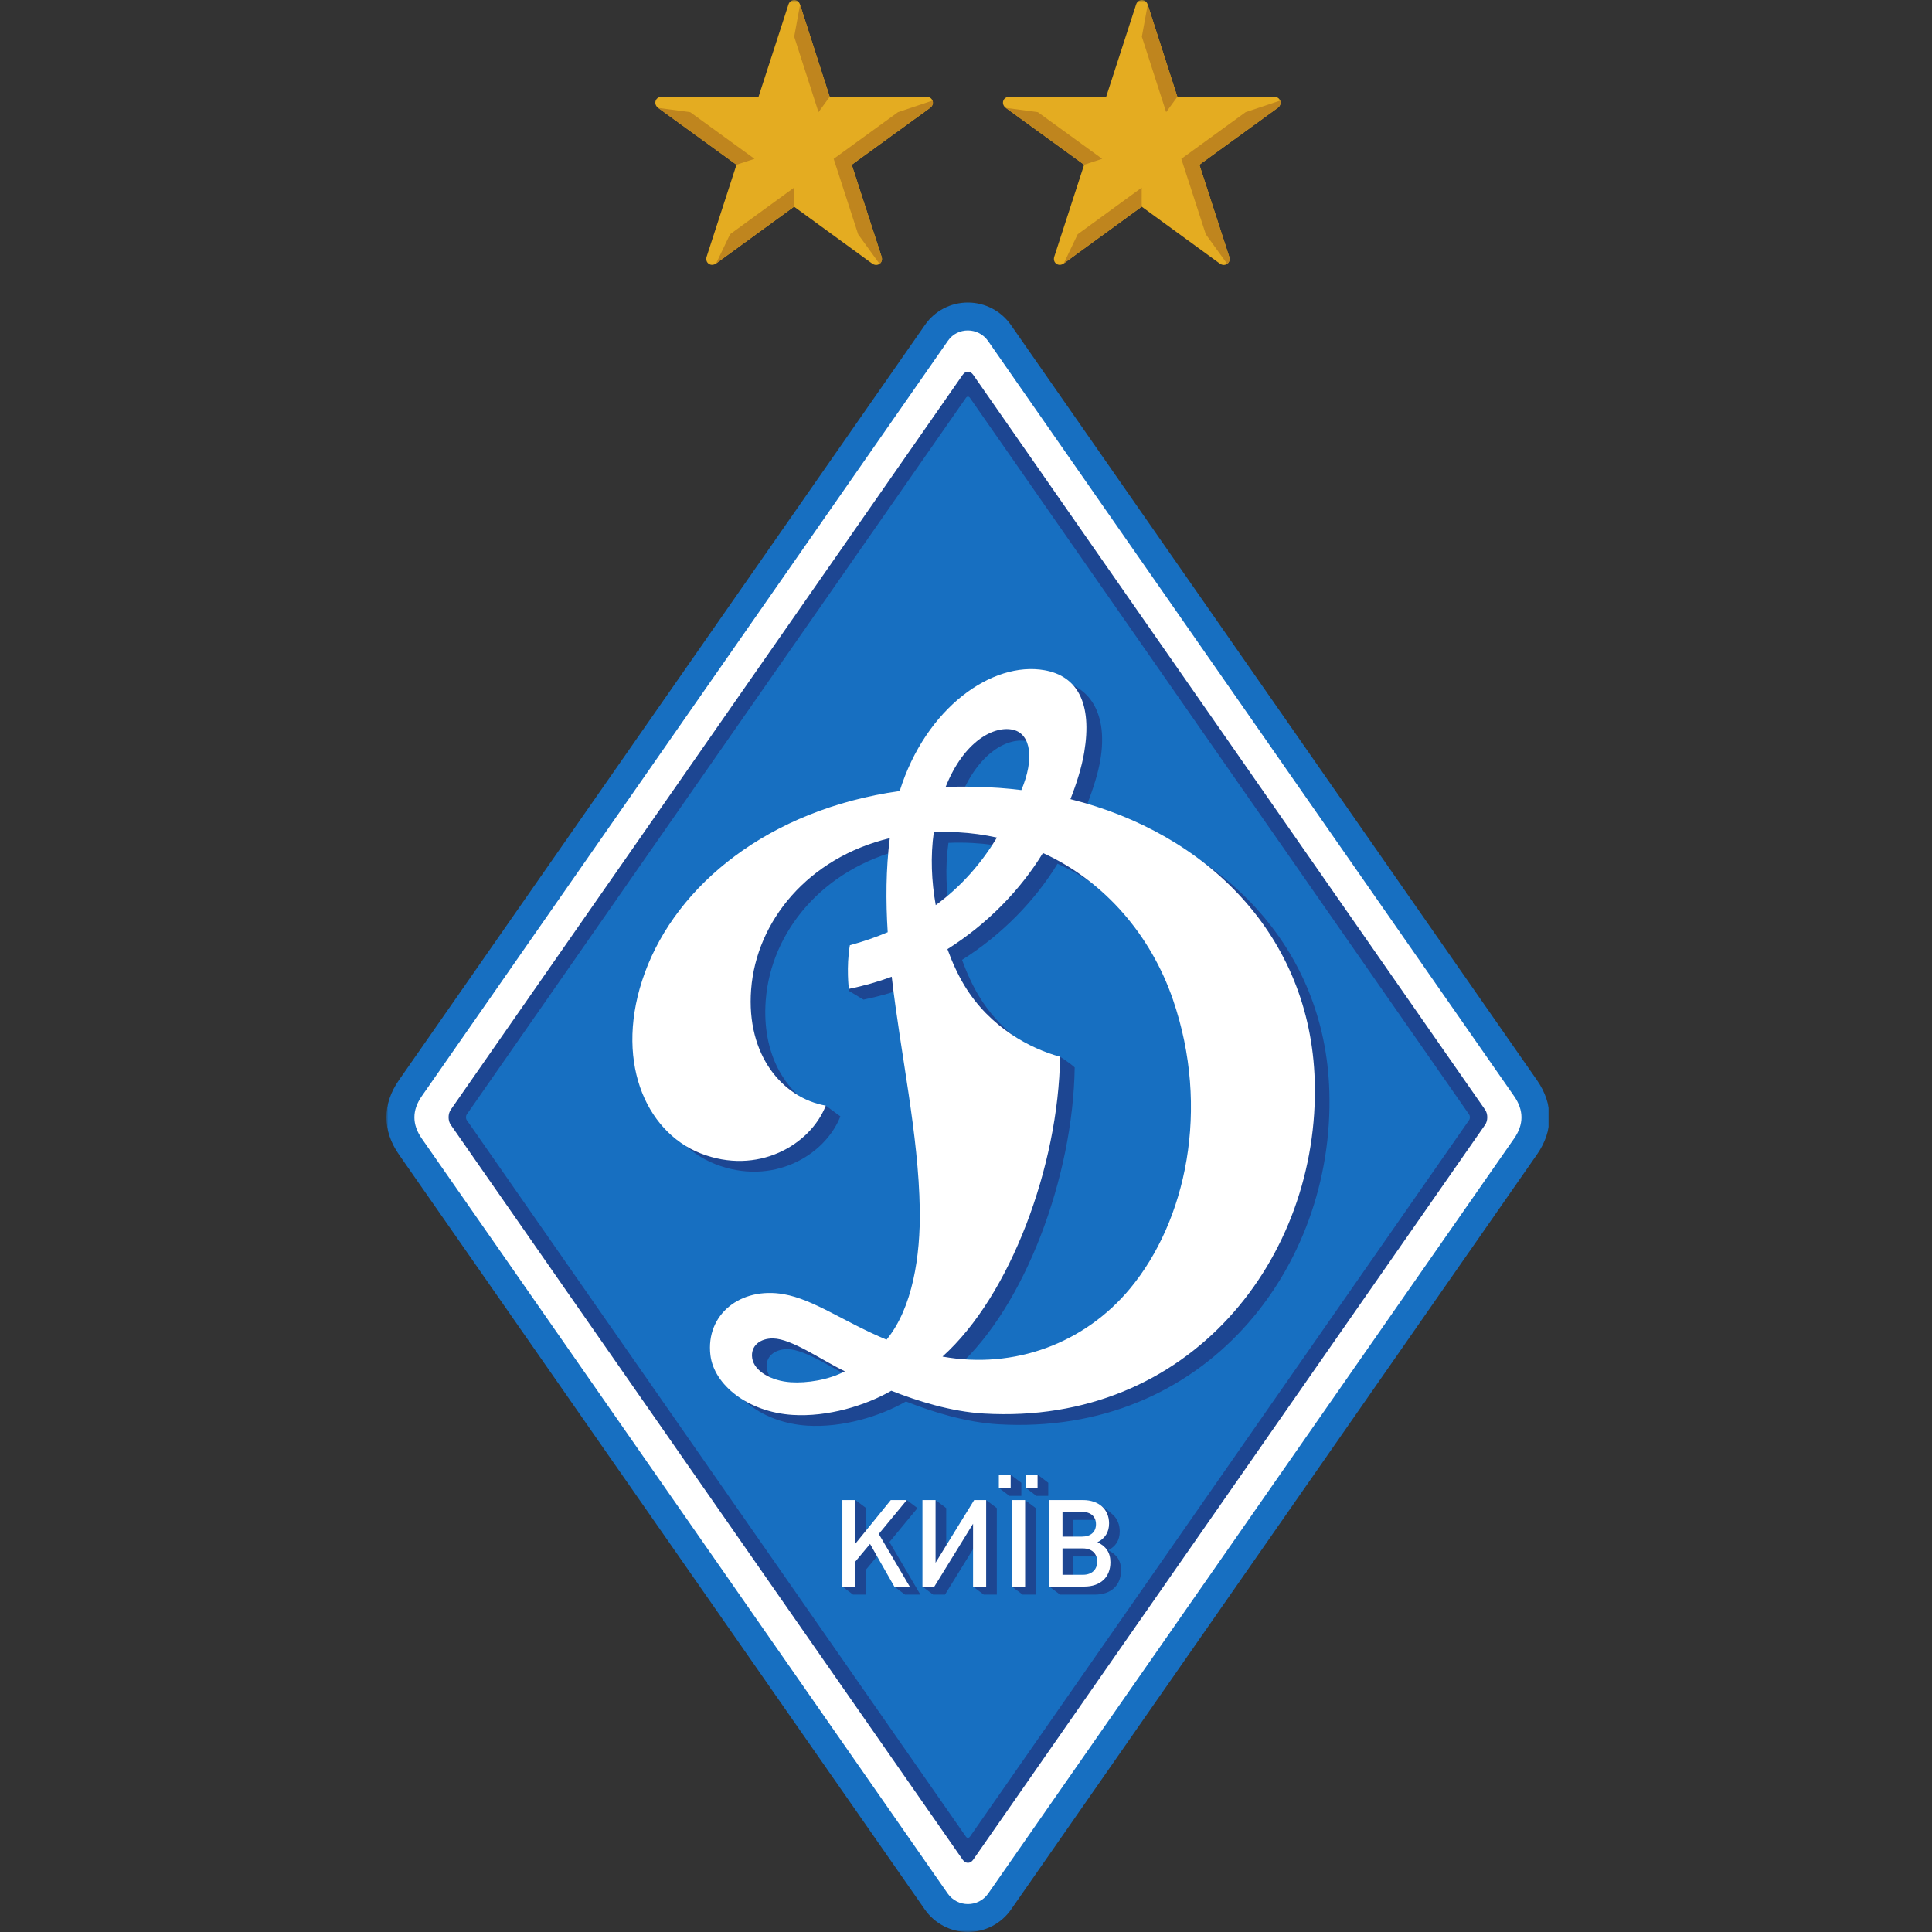 <svg width="500" height="500" viewBox="0 0 500 500" fill="none" xmlns="http://www.w3.org/2000/svg">
<rect x="0" y="0" width="500" height="500" fill="#333333" stroke="none"/>
<g clip-path="url(#clip0_8891_28967)">
<mask id="mask0_8891_28967" style="mask-type:luminance" maskUnits="userSpaceOnUse" x="100" y="0" width="301" height="500">
<path d="M100 0V500H401V0H100Z" fill="white"/>
</mask>
<g mask="url(#mask0_8891_28967)">
<path fill-rule="evenodd" clip-rule="evenodd" d="M250.504 500C246.054 500 241.877 497.816 239.327 494.153C216.652 461.599 114.795 315.371 103.247 298.798C98.919 292.589 98.918 285.749 103.242 279.539L139.616 227.321C178.295 171.791 237.828 86.325 239.42 84.044C241.927 80.445 246.057 78.297 250.469 78.297C254.904 78.297 259.067 80.461 261.606 84.087C263.446 86.716 394.519 274.868 397.768 279.547C402.081 285.76 402.078 292.596 397.756 298.795L392.603 306.189C298.095 441.844 269.242 483.281 261.679 494.153C259.135 497.816 254.957 500 250.504 500Z" fill="#176FC1"/>
<path fill-rule="evenodd" clip-rule="evenodd" d="M391.839 294.662C389.391 298.171 274.329 463.321 255.757 490.028C253.213 493.686 247.809 493.703 245.246 490.023C227.431 464.447 121.248 312.006 109.164 294.666C106.61 291.001 106.604 287.344 109.163 283.671C117.019 272.394 242.999 91.534 245.337 88.179C247.822 84.614 253.179 84.642 255.696 88.236C258.212 91.83 389.215 279.888 391.843 283.673C394.396 287.35 394.389 291.004 391.839 294.662Z" fill="white"/>
<path fill-rule="evenodd" clip-rule="evenodd" d="M251.86 481.291C251.113 482.367 249.888 482.367 249.139 481.291L116.655 291.101C115.907 290.026 115.907 288.268 116.655 287.194L249.139 97.006C249.888 95.931 251.113 95.931 251.86 97.006L384.344 287.194C385.092 288.268 385.092 290.026 384.344 291.101L251.86 481.291Z" fill="#1D4692"/>
<path fill-rule="evenodd" clip-rule="evenodd" d="M251.011 475.342C250.73 475.745 250.271 475.745 249.99 475.342L120.801 289.882C120.52 289.479 120.52 288.82 120.801 288.416L249.99 102.958C250.271 102.555 250.73 102.555 251.011 102.958L380.198 288.416C380.479 288.82 380.479 289.479 380.198 289.882L251.011 475.342Z" fill="#176FC1"/>
<path fill-rule="evenodd" clip-rule="evenodd" d="M296.24 336.249C284.468 350.434 266.285 357.218 247.697 353.862C265.258 338.093 277.716 304.541 278.127 276.255C276.938 275.118 274.339 273.478 274.339 273.478C274.339 273.478 274.108 274.944 273.264 274.595C266.461 271.792 258.624 266.528 253.36 257.801C251.758 255.147 250.258 251.956 248.979 248.416C259.334 241.868 267.856 233.098 273.696 223.533C289.851 230.907 301.692 245.033 307.335 261.463C317.046 289.739 310.75 318.764 296.24 336.249ZM208.411 360.499C203.434 360.166 198.957 357.662 198.449 354.271C197.972 351.071 200.528 349.108 203.862 349.169C208.739 349.262 216.388 354.773 222.437 357.675C218.221 359.919 212.548 360.776 208.411 360.499ZM245.454 218.131C247.491 218.048 249.573 218.053 251.712 218.169C255.193 218.359 258.559 218.829 261.801 219.548C257.919 225.966 252.866 232.08 245.975 237.187C244.864 231.015 244.546 224.448 245.454 218.131ZM266.001 191.862C270.317 192.896 270.804 199.342 267.612 207.192C265.908 206.99 264.19 206.821 262.459 206.695C257.661 206.348 253.01 206.274 248.507 206.443C253.226 194.565 261.067 190.684 266.001 191.862ZM344.033 282.459C342.907 244.86 316.171 218.395 280.787 209.594C282.378 205.638 283.806 201.474 284.532 197.917C287.039 185.644 282.623 177.72 274.058 176.225C260.599 173.87 243.415 185.856 236.621 207.493C202.579 212.312 178.974 231.853 170.682 254.468C162.513 276.745 170.673 295.578 185.071 301.256C199.802 307.065 213.469 299.146 217.491 288.916C216.703 288.341 213.694 286.124 213.694 286.124C213.694 286.124 212.586 287.442 211.583 286.934C203.231 282.694 197.105 272.801 198.172 258.859C199.527 241.127 212.93 224.771 234.057 219.695C233.037 227.851 233.005 236.064 233.529 244.282C230.512 245.575 227.255 246.718 223.722 247.675C223.146 251.058 219.598 256.379 219.598 256.379L223.463 258.695C227.281 257.937 230.987 256.876 234.558 255.556C236.91 275.976 241.509 296.298 241.818 315.76C242.009 327.738 239.982 341.278 233.218 349.485C222.277 344.937 214.445 339.074 206.559 337.706C195.469 335.783 186.388 342.914 187.633 353.473C188.543 361.198 197.354 368.213 208.887 368.954C217.973 369.538 227.779 366.548 234.456 362.703C241.257 365.38 249.886 368.106 258.396 368.605C311.707 371.733 345.404 328.247 344.033 282.459Z" fill="#1D4692"/>
<path fill-rule="evenodd" clip-rule="evenodd" d="M292.458 333.471C280.686 347.658 262.504 354.44 243.916 351.083C261.475 335.317 273.935 301.762 274.345 273.477C266.768 271.435 256.162 265.938 249.578 255.024C247.978 252.37 246.478 249.178 245.197 245.638C255.553 239.092 264.076 230.321 269.914 220.756C286.069 228.129 297.912 242.256 303.553 258.685C313.264 286.962 306.968 315.988 292.458 333.471ZM204.63 357.722C199.652 357.389 195.177 354.885 194.669 351.493C194.19 348.294 196.746 346.331 200.081 346.393C204.959 346.484 212.606 351.995 218.655 354.897C214.441 357.143 208.768 357.999 204.63 357.722ZM241.672 215.354C243.71 215.272 245.793 215.276 247.932 215.392C251.409 215.582 254.771 216.051 258.009 216.768C254.123 223.154 249.064 229.199 242.164 234.25C241.077 228.123 240.773 221.616 241.672 215.354ZM262.333 188.905C266.753 190.044 267.751 196.408 264.324 204.475C262.459 204.243 260.576 204.055 258.677 203.918C253.882 203.572 249.23 203.498 244.728 203.666C249.482 191.696 257.417 187.636 262.333 188.905ZM340.251 279.681C339.127 242.09 312.398 215.628 277.025 206.822C278.643 202.731 279.957 198.483 280.588 194.722C282.724 182.016 278.843 174.944 270.277 173.446C256.819 171.094 239.633 183.08 232.84 204.715C198.798 209.536 175.194 229.077 166.902 251.692C158.732 273.968 166.891 292.8 181.291 298.48C196.02 304.289 209.689 296.369 213.71 286.139C202.562 284.156 193.085 273.154 194.391 256.081C195.745 238.35 209.149 221.994 230.276 216.917C229.266 224.992 229.227 233.122 229.734 241.256C226.72 242.538 223.469 243.672 219.941 244.626C218.971 250.327 219.682 255.918 219.682 255.918C223.499 255.159 227.205 254.098 230.778 252.778C233.129 273.198 237.727 293.519 238.036 312.983C238.228 324.961 236.2 338.501 229.437 346.708C218.496 342.16 210.664 336.298 202.778 334.929C191.688 333.006 182.607 340.137 183.852 350.696C184.762 358.421 193.573 365.436 205.106 366.177C214.192 366.76 223.998 363.77 230.674 359.926C237.475 362.602 246.104 365.328 254.616 365.828C307.925 368.956 341.624 325.47 340.251 279.681Z" fill="white"/>
<path d="M234.204 412.68L231.444 410.599L227.923 401.644L224.155 406.172V412.68H220.763L218.012 410.599L220.763 409.243V390.296L221.398 388.215L224.155 390.296V400.465L233.665 388.868L234.682 388.215L237.439 390.296L230.185 399.067L238.192 412.68H234.204Z" fill="#1D4692"/>
<path d="M254.583 412.68L251.83 410.602L254.583 396.426L244.566 412.68H241.488L238.73 410.599L241.488 390.296L242.125 388.227L244.88 390.296V405.352L255.216 388.223L257.974 390.296V412.68H254.583Z" fill="#1D4692"/>
<path d="M268.212 387.135L265.475 385.054L268.533 381.636L271.285 383.74V387.135H268.212ZM264.665 412.68L261.907 410.634L265.286 388.223L268.055 390.296V412.68H264.665ZM261.231 387.135L258.5 385.056L261.554 381.666L264.319 383.74V387.135H261.231Z" fill="#1D4692"/>
<path d="M283.035 402.808H277.728V409.63H283.035C285.296 409.63 286.709 408.31 286.709 406.204C286.709 404.128 285.296 402.808 283.035 402.808ZM282.751 393.345H277.728V399.118H282.751C285.014 399.118 285.565 398.563 285.565 396.552C285.565 394.54 285.014 393.345 282.751 393.345ZM283.381 412.68H274.337L271.578 410.604L274.337 390.296L284.879 389.626C284.879 389.626 286.764 390.893 287.942 391.946C289.119 392.999 289.787 394.508 289.787 396.333C289.787 398.596 288.752 400.23 286.772 401.205C288.971 402.243 290.133 403.845 290.133 406.392C290.133 410.258 287.558 412.68 283.381 412.68Z" fill="#1D4692"/>
<path d="M231.444 410.598L225.163 399.564L221.395 404.09V410.598H218.004V388.214H221.395V399.469L230.533 388.214H234.678L227.424 396.986L235.432 410.598H231.444Z" fill="white"/>
<path d="M251.825 410.598V394.345L241.809 410.598H238.73V388.214H242.122V404.436L252.108 388.214H255.217V410.598H251.825Z" fill="white"/>
<path d="M265.455 385.054V381.659H268.52V385.054H265.455ZM261.907 410.598V388.214H265.299V410.598H261.907ZM258.5 385.054V381.659H261.562V385.054H258.5Z" fill="white"/>
<path d="M280.278 400.726H274.971V407.548H280.278C282.539 407.548 283.952 406.229 283.952 404.122C283.952 402.046 282.539 400.726 280.278 400.726ZM279.995 391.263H274.971V397.677H279.995C282.257 397.677 283.638 396.481 283.638 394.471C283.638 392.459 282.257 391.263 279.995 391.263ZM280.622 410.598H271.578V388.214H280.278C284.359 388.214 287.028 390.604 287.028 394.251C287.028 396.515 285.991 398.15 284.014 399.123C286.213 400.161 287.374 401.764 287.374 404.31C287.374 408.176 284.799 410.598 280.622 410.598Z" fill="white"/>
<path d="M239.766 25.043C238.939 25.043 225.715 25.043 214.724 25.043C211.244 14.252 207.33 2.093 207.055 1.213C206.556 -0.392 204.542 -0.417 204.037 1.21C203.792 2 199.706 14.58 196.307 25.043C185.316 25.043 172.092 25.043 171.264 25.043C169.575 25.043 169.002 26.949 170.335 27.917C170.997 28.397 181.692 36.164 190.599 42.631C187.205 53.084 183.136 65.622 182.881 66.408C182.36 68.016 183.993 69.15 185.325 68.18C185.984 67.702 196.617 59.953 205.499 53.481C214.387 59.958 225.045 67.724 225.705 68.204C227.038 69.174 228.67 68.039 228.149 66.432C227.894 65.645 223.819 53.092 220.426 42.635C229.332 36.169 240.034 28.397 240.694 27.917C242.029 26.949 241.454 25.043 239.766 25.043Z" fill="#E4AC21"/>
<path d="M195.271 41.103L178.631 29.025L170.336 27.917L190.599 42.631L195.271 41.103Z" fill="#BF851E"/>
<path d="M211.826 29.023L214.722 25.042L207.054 1.213L205.535 9.488L211.826 29.023Z" fill="#BF851E"/>
<path d="M188.939 60.621L185.324 68.18L205.499 53.48L205.501 48.559L188.939 60.621Z" fill="#BF851E"/>
<path d="M241.336 26.035C240.94 26.173 234.806 28.222 232.396 29.025H232.4L215.754 41.109L222.092 60.644C224.094 63.408 227.597 68.25 227.622 68.285C228.132 67.922 228.41 67.237 228.15 66.433C227.895 65.647 223.819 53.093 220.427 42.636C229.333 36.17 240.035 28.398 240.695 27.918C241.394 27.412 241.569 26.648 241.336 26.035Z" fill="#BF851E"/>
<path d="M329.734 25.043C328.907 25.043 315.684 25.043 304.692 25.043C301.212 14.252 297.297 2.093 297.026 1.213C296.526 -0.392 294.51 -0.417 294.005 1.21C293.76 2 289.675 14.58 286.277 25.043C275.284 25.043 262.06 25.043 261.232 25.043C259.543 25.043 258.97 26.949 260.305 27.917C260.965 28.397 271.662 36.164 280.568 42.631C277.174 53.084 273.104 65.622 272.851 66.408C272.329 68.016 273.962 69.15 275.293 68.18C275.953 67.702 286.585 59.953 295.468 53.481C304.355 59.958 315.013 67.724 315.675 68.204C317.006 69.174 318.639 68.039 318.116 66.432C317.862 65.645 313.787 53.092 310.394 42.635C319.301 36.169 330.003 28.397 330.663 27.917C331.996 26.949 331.423 25.043 329.734 25.043Z" fill="#E4AC21"/>
<path d="M285.242 41.103L268.602 29.025L260.309 27.917L280.571 42.631L285.242 41.103Z" fill="#BF851E"/>
<path d="M301.798 29.023L304.695 25.042L297.028 1.213L295.508 9.488L301.798 29.023Z" fill="#BF851E"/>
<path d="M278.907 60.621L275.293 68.18L295.468 53.48L295.471 48.559L278.907 60.621Z" fill="#BF851E"/>
<path d="M331.304 26.035C330.908 26.173 324.773 28.222 322.365 29.025H322.367L305.723 41.109L312.061 60.644C314.061 63.408 317.566 68.25 317.592 68.285C318.1 67.922 318.379 67.237 318.117 66.433C317.862 65.647 313.787 53.093 310.394 42.636C319.301 36.17 330.003 28.398 330.663 27.918C331.361 27.412 331.537 26.648 331.304 26.035Z" fill="#BF851E"/>
</g>
</g>
<defs>
<clipPath id="clip0_8891_28967">
<rect width="301" height="500" fill="white" transform="translate(100)"/>
</clipPath>
</defs>
</svg>
